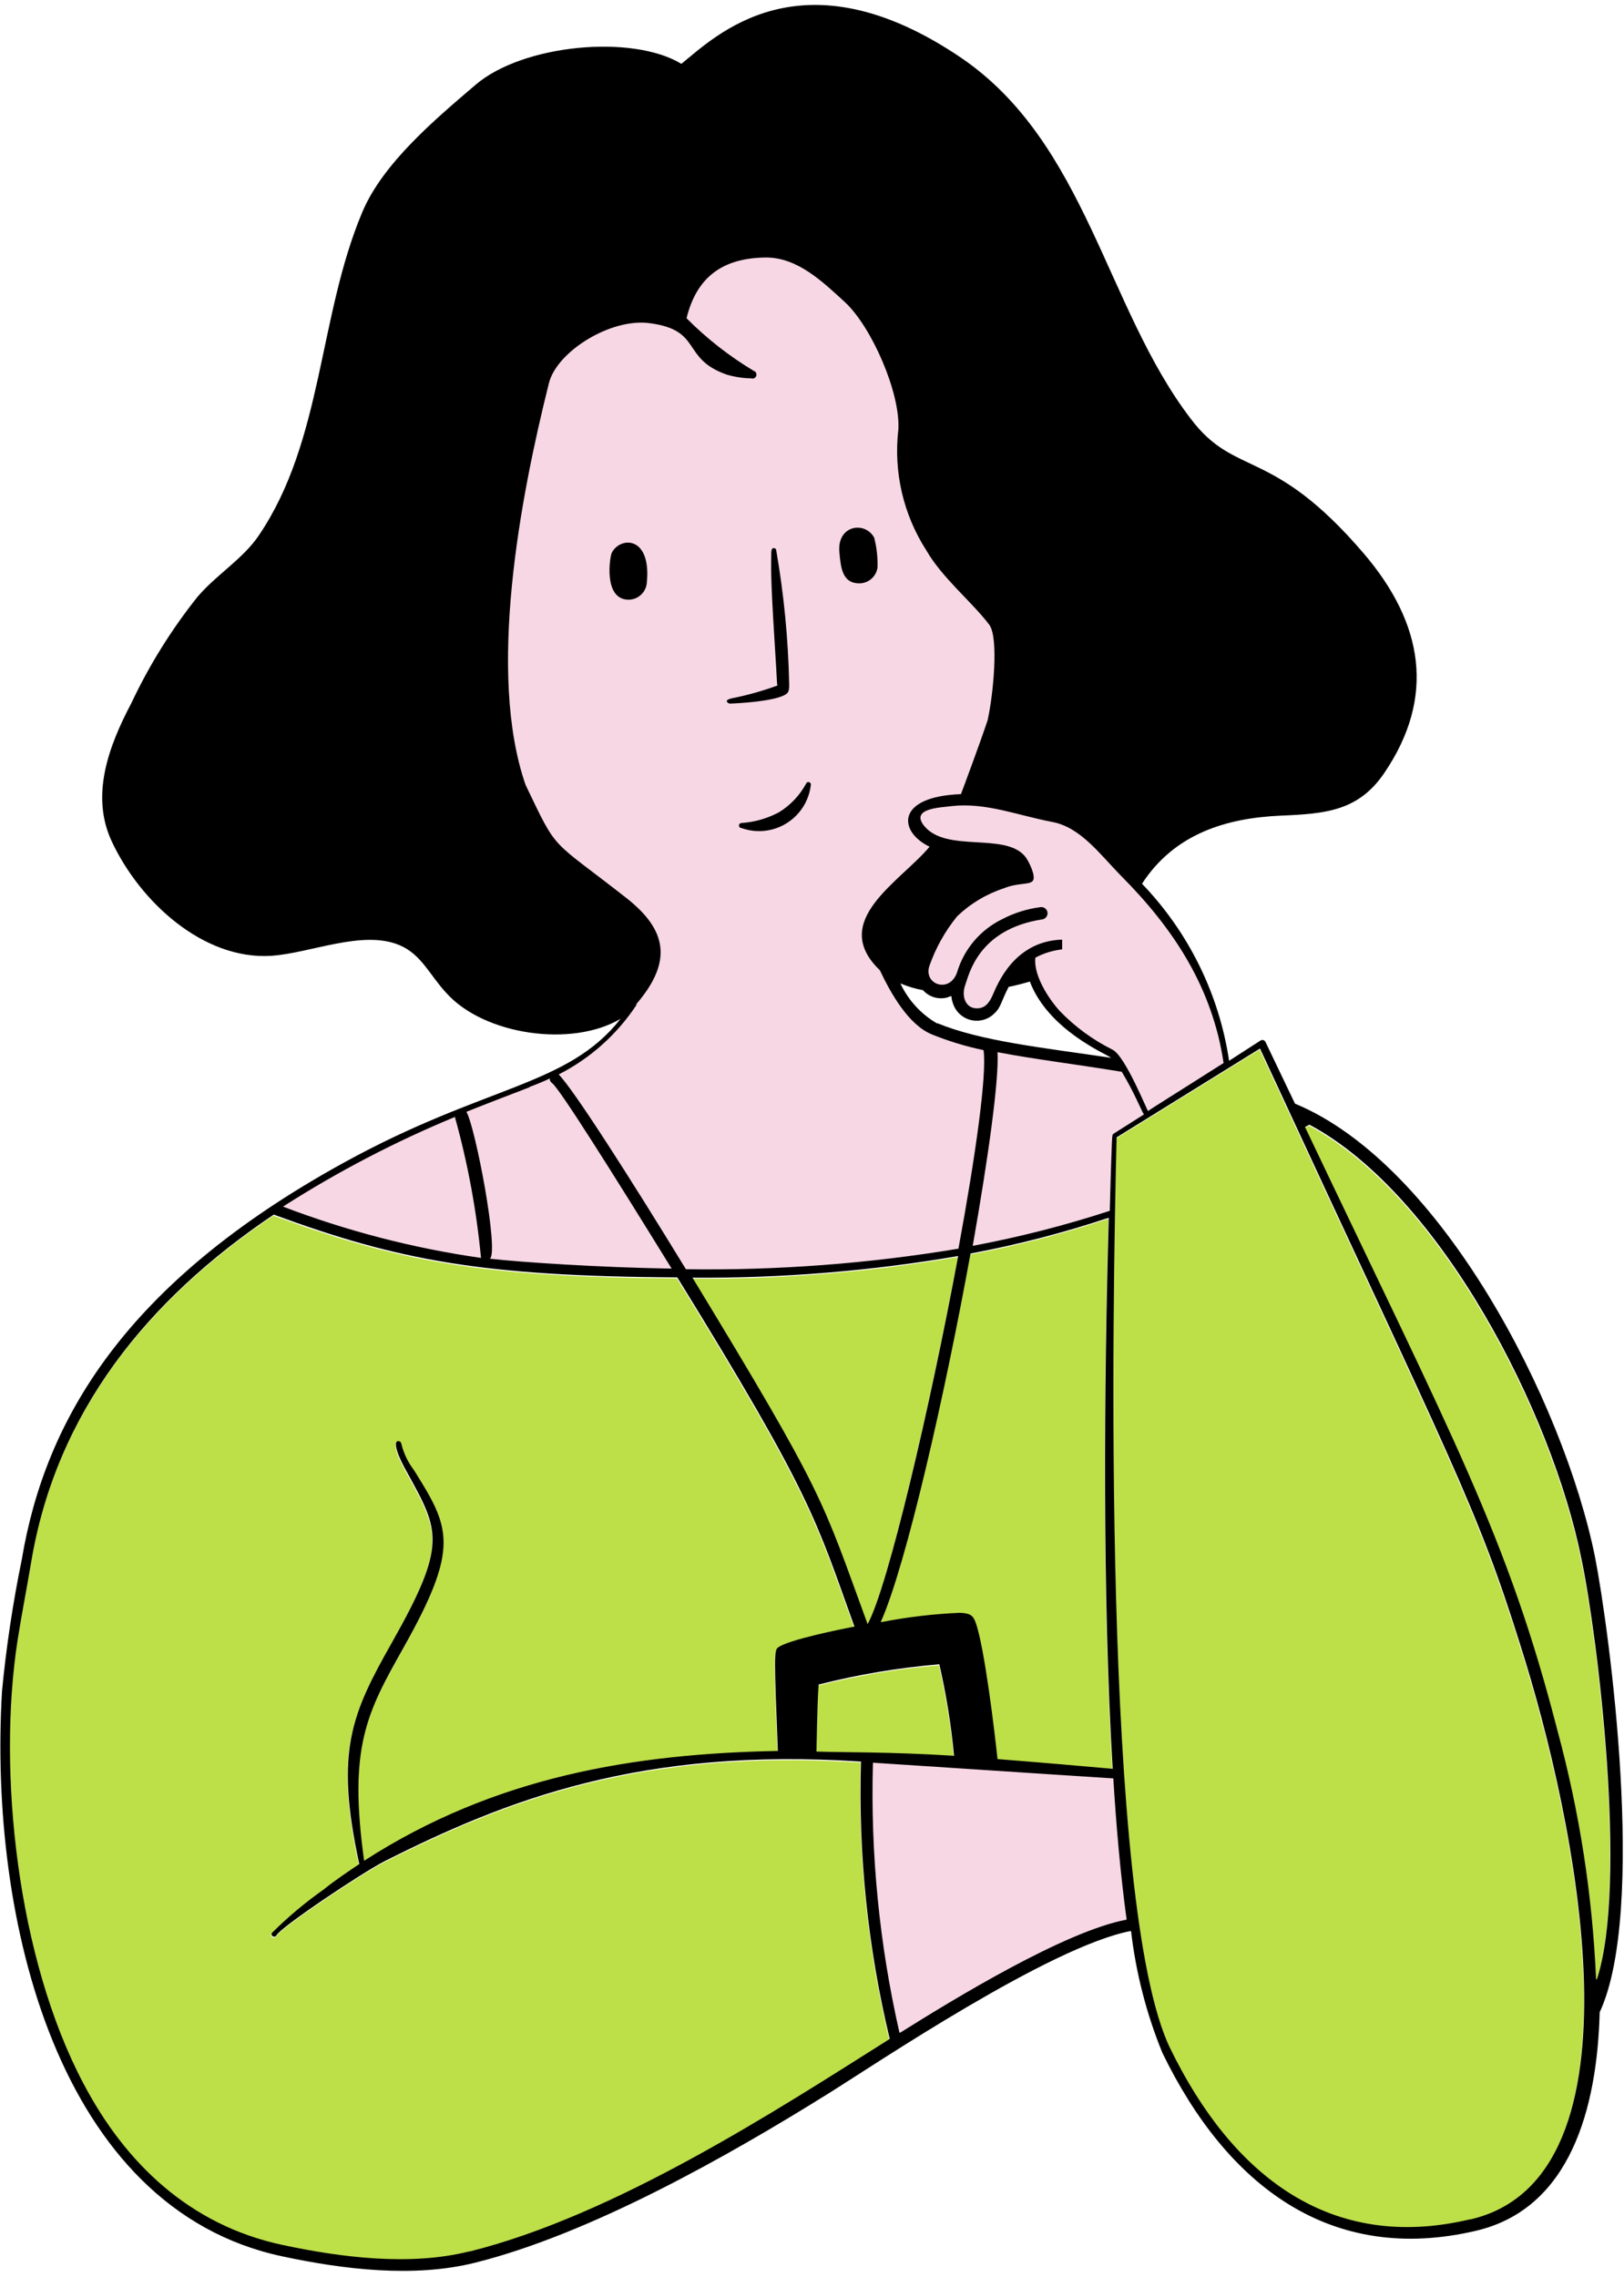 <?xml version="1.0" encoding="UTF-8"?> <svg xmlns="http://www.w3.org/2000/svg" width="279" height="391" viewBox="0 0 279 391" fill="none"><path fill-rule="evenodd" clip-rule="evenodd" d="M161.304 285.997C162.498 291.173 163.345 296.423 163.838 301.712C152.787 301.011 144.35 301.146 140.199 300.984C140.361 293.41 140.442 291.065 140.576 289.474C147.379 287.75 154.312 286.587 161.304 285.997ZM118.905 219.608C134.196 219.717 149.467 218.472 164.539 215.888C159.741 241.765 152.436 272.87 148.986 279.097C141.061 257.479 141.87 257.398 118.905 219.608ZM151.25 278.746C155.617 268.962 162.248 239.77 166.668 215.457C174.714 213.949 182.648 211.896 190.415 209.311C189.58 238.422 189.337 274.757 191.089 303.949C185.968 303.491 178.528 302.844 171.305 302.278C170.846 297.911 169.04 282.709 167.504 278.719C167.1 277.641 166.615 277.21 164.809 277.156C160.301 277.354 155.814 277.885 151.385 278.746H151.25ZM80.521 386.835C70.413 389.368 58.58 387.886 48.391 385.703C32.461 382.279 21.437 371.632 14.267 357.993C2.865 336.429 -0.531 304.38 2.946 281.927C3.647 277.426 4.536 272.978 5.291 268.45C9.577 242.762 25.183 223.409 46.963 208.772C68.338 216.616 82.705 219.365 116.29 219.554C139.552 257.291 140.064 261.064 146.722 279.528C144.673 279.906 135.185 281.819 133.568 283.14C132.921 283.652 132.921 284.676 133.568 300.876C109.039 301.361 85.05 305.189 62.489 319.745C59.793 300.31 62.893 294.434 69.173 283.302C79.039 265.808 77.26 262.574 71.033 252.627C70.007 251.285 69.272 249.742 68.877 248.099C68.877 247.452 66.181 246.563 69.982 253.247C75.373 263.059 76.829 265.377 67.287 282.224C60.305 294.569 57.448 300.903 61.653 320.311C59.766 321.577 57.61 323.006 55.534 324.677C52.364 326.91 49.388 329.408 46.639 332.144C46.586 332.247 46.575 332.368 46.611 332.479C46.646 332.59 46.724 332.683 46.828 332.737C46.932 332.79 47.052 332.801 47.164 332.765C47.275 332.73 47.367 332.652 47.421 332.548C48.257 331.065 62.192 321.766 65.939 319.852C86.856 309.313 109.983 300.202 147.854 302.709C147.377 318.734 149.036 334.751 152.787 350.338C133.326 362.629 105.67 380.581 80.656 386.835H80.521ZM154.458 349.26C150.995 334.059 149.465 318.482 149.903 302.898C190.82 305.593 177.989 304.731 191.197 305.593C191.682 313.464 192.41 322.009 193.488 329.853C182.922 331.82 163.919 343.411 154.593 349.26H154.458ZM252.411 381.336C228.61 386.969 211.71 373.977 200.982 351.982C189.122 327.723 191.089 222.357 191.763 195.51L216.4 180.254C249.662 252.088 253.651 258.881 261.118 282.682C270.767 313.006 283.49 374.166 252.546 381.336H252.411ZM274.137 340.095C273.512 325.662 271.288 311.342 267.506 297.399C258.961 264.164 249.716 247.506 224.136 193.731L224.891 193.327C247.479 205.403 266.616 242.897 271.63 267.938C274.379 281.011 279.635 323.761 274.271 340.095H274.137Z" fill="#BDDF48"></path><path fill-rule="evenodd" clip-rule="evenodd" d="M47.045 207.381C53.215 203.782 66.017 196.43 67.868 195.813C68.879 195.476 71.948 194.109 75.311 192.613L75.312 192.612C79.649 190.682 84.472 188.535 85.992 188.1C88.692 187.329 103.345 181.545 106.044 175.761C108.744 169.976 109.129 158.793 106.816 157.251C106.683 157.163 106.472 157.026 106.19 156.843C101.536 153.823 77.696 138.356 74.424 125.63C70.953 112.134 80.208 59.304 85.221 51.206C90.234 43.108 134.966 30.383 144.992 40.794C151.793 47.857 156.819 63.969 160.914 77.094L160.914 77.094L160.914 77.094C162.856 83.318 164.588 88.87 166.201 92.467C168.048 96.588 170.157 100.029 172.026 103.078L172.027 103.078C175.23 108.302 177.729 112.378 176.998 116.761C176.202 121.54 181.984 130.704 186.168 137.335L186.169 137.335C188.062 140.336 189.628 142.819 190.109 144.14C191.298 147.41 197.301 154.807 200.341 158.553L200.342 158.553L200.342 158.554C201.245 159.666 201.887 160.457 202.063 160.722C202.834 161.879 208.233 172.29 208.619 174.99C208.927 177.149 210.033 181.031 210.547 182.702L196.665 191.957L191.266 195.427L190.495 208.538C185.188 210.897 174.797 213.067 167.365 214.619L167.364 214.619L167.364 214.619L167.359 214.62C165.071 215.098 163.065 215.517 161.573 215.865C150.005 218.564 101.803 220.107 84.835 217.408C67.868 214.708 49.359 210.08 47.045 207.381ZM148.462 301.858C148.334 315.097 149.234 343.273 153.861 350.06C155.891 349.001 158.79 347.396 162.124 345.551L162.124 345.551C173.352 339.335 189.505 330.393 193.965 330.393C193.348 319.596 192.166 308.927 191.651 304.943L148.462 301.858ZM153.475 166.828C153.475 169.013 154.786 173.923 160.031 176.082C165.275 178.242 176.355 180.324 181.24 181.095L191.651 182.638C191.909 182.124 192.268 181.095 191.651 181.095C190.88 181.095 182.011 175.311 181.24 174.154C180.623 173.229 178.155 168.884 176.998 166.828L171.985 169.527C171.856 170.684 171.445 173.075 170.828 173.383C170.057 173.769 168.129 174.154 166.972 173.383C166.046 172.766 164.273 171.069 163.501 170.298L159.26 169.527L153.475 166.828Z" fill="#F7D7E4"></path><path fill-rule="evenodd" clip-rule="evenodd" d="M105.116 94.9C104.739 95.628 103.634 102.987 107.974 102.987C108.732 102.988 109.465 102.717 110.039 102.222C110.614 101.727 110.99 101.041 111.1 100.291C112.017 92.043 106.626 92.07 105.116 94.9ZM144.201 94.793C144.443 97.65 144.767 100.183 147.624 100.183C148.382 100.185 149.115 99.913 149.69 99.418C150.264 98.923 150.641 98.238 150.751 97.488C150.809 95.754 150.618 94.02 150.185 92.34C148.621 89.456 143.796 90.156 144.201 94.793ZM125.332 120.831C126.168 120.831 133.419 120.48 135.117 119.16C135.629 118.782 135.575 118.054 135.575 117.381C135.414 109.735 134.675 102.112 133.365 94.577C133.365 94.173 133.015 94.092 132.799 94.146C132.583 94.2 132.475 94.577 132.502 95.224C132.502 97.434 132.314 98.189 133.095 110.561C133.608 118.647 133.392 116.383 133.554 117.731C131.026 118.657 128.431 119.387 125.791 119.914C124.039 120.292 125.279 120.831 125.332 120.831ZM133.85 139.483C131.85 140.555 129.645 141.19 127.381 141.343C127.267 141.343 127.157 141.389 127.076 141.47C126.995 141.55 126.95 141.66 126.95 141.775C126.95 141.889 126.995 141.999 127.076 142.079C127.157 142.16 127.267 142.206 127.381 142.206C128.647 142.661 130 142.825 131.339 142.685C132.677 142.546 133.967 142.106 135.112 141.399C136.257 140.691 137.228 139.735 137.952 138.601C138.676 137.466 139.135 136.183 139.295 134.847C139.309 134.792 139.312 134.735 139.304 134.679C139.297 134.623 139.278 134.569 139.249 134.52C139.22 134.471 139.182 134.429 139.137 134.395C139.091 134.361 139.04 134.336 138.985 134.322C138.93 134.307 138.873 134.304 138.817 134.312C138.761 134.32 138.707 134.339 138.658 134.368C138.609 134.396 138.567 134.435 138.532 134.48C138.498 134.525 138.474 134.577 138.459 134.632C137.368 136.62 135.78 138.291 133.85 139.483Z" fill="black"></path><path fill-rule="evenodd" clip-rule="evenodd" d="M274.014 267.356C268.623 240.833 247.653 199.969 222.477 189.538L217.41 178.945C217.373 178.868 217.321 178.8 217.256 178.745C217.191 178.69 217.115 178.65 217.034 178.627C216.952 178.604 216.866 178.598 216.782 178.611C216.698 178.625 216.618 178.655 216.547 178.702L211.156 182.179C209.444 170.738 204.216 160.112 196.196 151.774C201.803 143.122 210.779 140.48 220.051 140.076C227.733 139.753 233.394 139.294 237.841 132.718C246.655 119.725 244.58 107.057 234.229 94.981C218.461 76.598 212.261 82.097 204.579 71.935C189.97 52.851 186.654 24.629 165.144 9.939C137.651 -8.687 122.826 6.327 117.057 10.963C108.621 5.842 89.806 7.621 81.72 14.548C74.846 20.424 65.736 28.026 62.205 36.516C54.684 54.441 55.493 75.654 44.495 91.908C41.8 95.951 37.191 98.674 33.929 102.501C29.453 108.114 25.644 114.229 22.581 120.723C18.592 128.27 15.546 136.653 19.185 144.47C24.064 154.928 34.98 164.901 46.625 164.147C53.364 163.688 62.285 159.645 68.62 162.314C72.394 163.877 73.849 167.516 76.706 170.562C83.175 177.759 98.27 179.942 106.626 174.955C97.434 186.654 83.418 186.249 58.97 199.727C21.449 220.374 7.756 243.825 3.74 267.841C2.204 275.313 1.07 282.862 0.344 290.456C-1.974 329.621 9.913 379.272 48.458 387.493C59.024 389.757 71.127 391.213 81.585 388.598C101.397 383.665 125.036 370.323 142.395 359.487C150.481 354.447 180.401 334.258 194.309 331.616C195.147 338.81 196.96 345.856 199.7 352.56C210.833 375.444 228.65 388.976 253.61 383.099C269.782 379.299 274.392 362.075 274.823 345.579C282.936 328.166 276.494 280.025 274.014 267.356ZM180.751 141.154C185.549 142.044 188.838 146.545 192.396 150.211C201.803 159.618 208.272 169.699 210.213 182.557C202.423 187.516 197.355 190.643 197.248 190.805C197.14 190.967 193.393 181.425 191.129 180.266C187.741 178.584 184.669 176.332 182.045 173.608C180.023 171.371 177.544 167.435 177.867 164.47C179.3 163.708 180.864 163.223 182.476 163.042V161.37C174.147 161.613 171.29 169.214 170.535 170.912C169.996 172.125 169.242 173.338 167.517 173.15C165.791 172.961 165.171 170.966 165.818 169.187C166.465 167.408 168.029 159.591 179.053 157.893C179.191 157.874 179.324 157.827 179.444 157.756C179.564 157.686 179.669 157.592 179.753 157.48C179.837 157.369 179.898 157.242 179.933 157.107C179.968 156.972 179.976 156.832 179.956 156.694C179.937 156.556 179.89 156.423 179.819 156.303C179.749 156.183 179.655 156.078 179.543 155.994C179.432 155.91 179.305 155.849 179.17 155.814C179.035 155.779 178.895 155.771 178.757 155.791C176.449 156.084 174.213 156.787 172.153 157.866C170.301 158.77 168.657 160.05 167.325 161.623C165.993 163.196 165.003 165.028 164.417 167.004C163.123 170.697 158.595 169.052 159.673 165.872C160.758 162.778 162.372 159.896 164.444 157.354C166.744 155.161 169.508 153.512 172.53 152.529C174.902 151.559 176.924 152.017 177.463 151.235C178.002 150.454 176.735 147.839 176.088 147.057C172.611 142.906 162.611 146.491 158.783 141.855C156.33 138.809 161.479 138.701 163.554 138.432C169.376 137.785 174.902 140.049 180.751 141.154ZM190.644 207.948C182.938 210.459 175.078 212.467 167.112 213.959C169.808 198.622 171.641 185.468 171.371 180.697C177.651 181.91 184.848 182.772 192.719 184.066C194.849 187.597 196.008 190.562 196.52 191.398L191.291 194.713C191.021 195.064 191.075 193.608 190.644 207.948ZM161.371 285.82C162.564 290.996 163.411 296.246 163.905 301.535C152.853 300.834 144.416 300.969 140.265 300.807C140.427 293.233 140.508 290.887 140.643 289.297C147.445 287.573 154.378 286.41 161.371 285.82ZM118.971 219.431C134.263 219.54 149.534 218.295 164.605 215.711C159.807 241.587 152.503 272.693 149.053 278.92C141.128 257.302 141.937 257.221 118.971 219.431ZM151.317 278.569C155.683 268.785 162.314 239.593 166.735 215.28C174.781 213.772 182.715 211.718 190.482 209.134C189.646 238.245 189.404 274.58 191.156 303.772C186.034 303.314 178.595 302.667 171.371 302.101C170.913 297.734 169.107 282.532 167.57 278.542C167.166 277.464 166.681 277.033 164.875 276.979C160.367 277.176 155.881 277.708 151.452 278.569H151.317ZM160.94 175.737C158.21 174.141 156.029 171.754 154.686 168.891C155.934 169.417 157.235 169.806 158.568 170.05C159.073 170.619 159.725 171.038 160.452 171.261C161.179 171.484 161.954 171.504 162.692 171.317C163.905 170.939 163.123 170.778 163.77 172.476C164.018 173.16 164.437 173.769 164.986 174.247C165.535 174.724 166.197 175.054 166.909 175.205C167.621 175.356 168.36 175.324 169.055 175.11C169.751 174.897 170.381 174.509 170.886 173.985C171.937 173.042 172.018 171.91 173.285 169.484C174.525 169.241 175.738 168.918 176.924 168.567C180.131 176.977 190.185 181.047 190.886 181.667C179.053 179.915 168.568 178.81 161.074 175.737H160.94ZM109.267 172.503C115.737 165.009 114.416 159.645 107.758 154.335C94.281 143.769 95.952 146.599 90.291 134.793C83.634 115.628 89.375 85.439 94.308 65.789C95.655 60.398 104.847 54.63 111.532 55.492C120.804 56.678 116.923 61.557 124.847 64.334C126.223 64.736 127.646 64.953 129.079 64.981C129.164 65.007 129.253 65.017 129.342 65.009C129.431 65.001 129.517 64.975 129.596 64.934C129.675 64.893 129.745 64.836 129.802 64.768C129.859 64.7 129.902 64.621 129.928 64.536C129.955 64.451 129.964 64.361 129.956 64.273C129.948 64.184 129.923 64.098 129.882 64.019C129.84 63.94 129.784 63.87 129.716 63.813C129.647 63.756 129.568 63.713 129.483 63.687C125.279 61.165 121.404 58.132 117.947 54.657C119.591 47.945 123.769 44.279 131.613 44.225C137.004 44.225 141.263 48.322 145.09 51.827C149.726 56.059 154.713 67.487 154.336 73.768C153.483 81.045 155.189 88.392 159.161 94.55C161.856 99.24 166.924 103.31 169.942 107.272C171.614 109.483 170.643 119.348 169.673 123.688C168.406 127.488 165.711 134.739 165.091 136.383C153.824 136.788 154.309 142.826 159.7 145.413C154.659 151.451 142.341 158.163 151.155 166.626C153.042 170.589 156.061 176.007 160.104 177.651C162.973 178.814 165.941 179.716 168.972 180.346C169.565 184.524 167.624 198.352 164.659 214.444C149.189 217.018 133.52 218.199 117.839 217.975C108.108 202.045 98.432 186.95 95.979 184.524C101.425 181.756 106.052 177.612 109.402 172.503H109.267ZM90.884 186.708C96.275 184.686 93.58 185.037 94.874 186.034C96.168 187.031 105.063 201.128 115.386 217.867C103.149 217.679 89.375 216.762 84.173 216.169C85.736 214.929 81.693 193.635 80.129 190.94C84.038 189.376 87.65 188.002 91.019 186.708H90.884ZM78.135 191.775C80.351 199.712 81.858 207.831 82.636 216.034C71.005 214.367 59.596 211.411 48.62 207.22C58.026 201.204 67.948 196.035 78.27 191.775H78.135ZM80.588 386.657C70.48 389.191 58.647 387.709 48.458 385.525C32.528 382.102 21.503 371.455 14.333 357.816C2.931 336.252 -0.465 304.203 3.012 281.75C3.713 277.248 4.603 272.801 5.357 268.273C9.643 242.585 25.25 223.231 47.029 208.595C68.404 216.439 82.771 219.188 116.357 219.377C139.618 257.113 140.131 260.887 146.788 279.351C144.74 279.728 135.252 281.642 133.634 282.963C132.988 283.475 132.988 284.499 133.634 300.699C109.106 301.184 85.116 305.012 62.555 319.567C59.86 300.133 62.959 294.257 69.24 283.125C79.105 265.631 77.326 262.396 71.1 252.45C70.073 251.107 69.339 249.565 68.943 247.922C68.943 247.275 66.248 246.385 70.049 253.07C75.439 262.882 76.895 265.2 67.353 282.046C60.372 294.392 57.514 300.726 61.719 320.133C59.833 321.4 57.676 322.829 55.601 324.5C52.43 326.733 49.454 329.23 46.706 331.966C46.652 332.07 46.642 332.191 46.677 332.302C46.713 332.413 46.791 332.506 46.894 332.559C46.998 332.613 47.119 332.623 47.23 332.588C47.341 332.552 47.434 332.474 47.487 332.371C48.323 330.888 62.259 321.589 66.005 319.675C86.922 309.136 110.049 300.025 147.92 302.532C147.443 318.557 149.102 334.574 152.853 350.161C133.392 362.452 105.736 380.404 80.722 386.657H80.588ZM154.524 349.083C151.061 333.882 149.531 318.305 149.969 302.721C190.886 305.416 178.056 304.553 191.264 305.416C191.749 313.287 192.477 321.831 193.555 329.675C182.988 331.643 163.985 343.233 154.659 349.083H154.524ZM252.478 381.159C228.677 386.792 211.776 373.8 201.048 351.805C189.188 327.546 191.156 222.18 191.83 195.333L216.466 180.077C249.728 251.911 253.718 258.704 261.184 282.505C270.834 312.829 283.556 373.989 252.612 381.159H252.478ZM274.203 339.918C273.579 325.485 271.355 311.165 267.572 297.222C259.028 263.987 249.782 247.329 224.202 193.554L224.957 193.15C247.545 205.226 266.683 242.719 271.696 267.76C274.446 280.833 279.702 323.583 274.338 339.918H274.203Z" fill="black"></path></svg> 